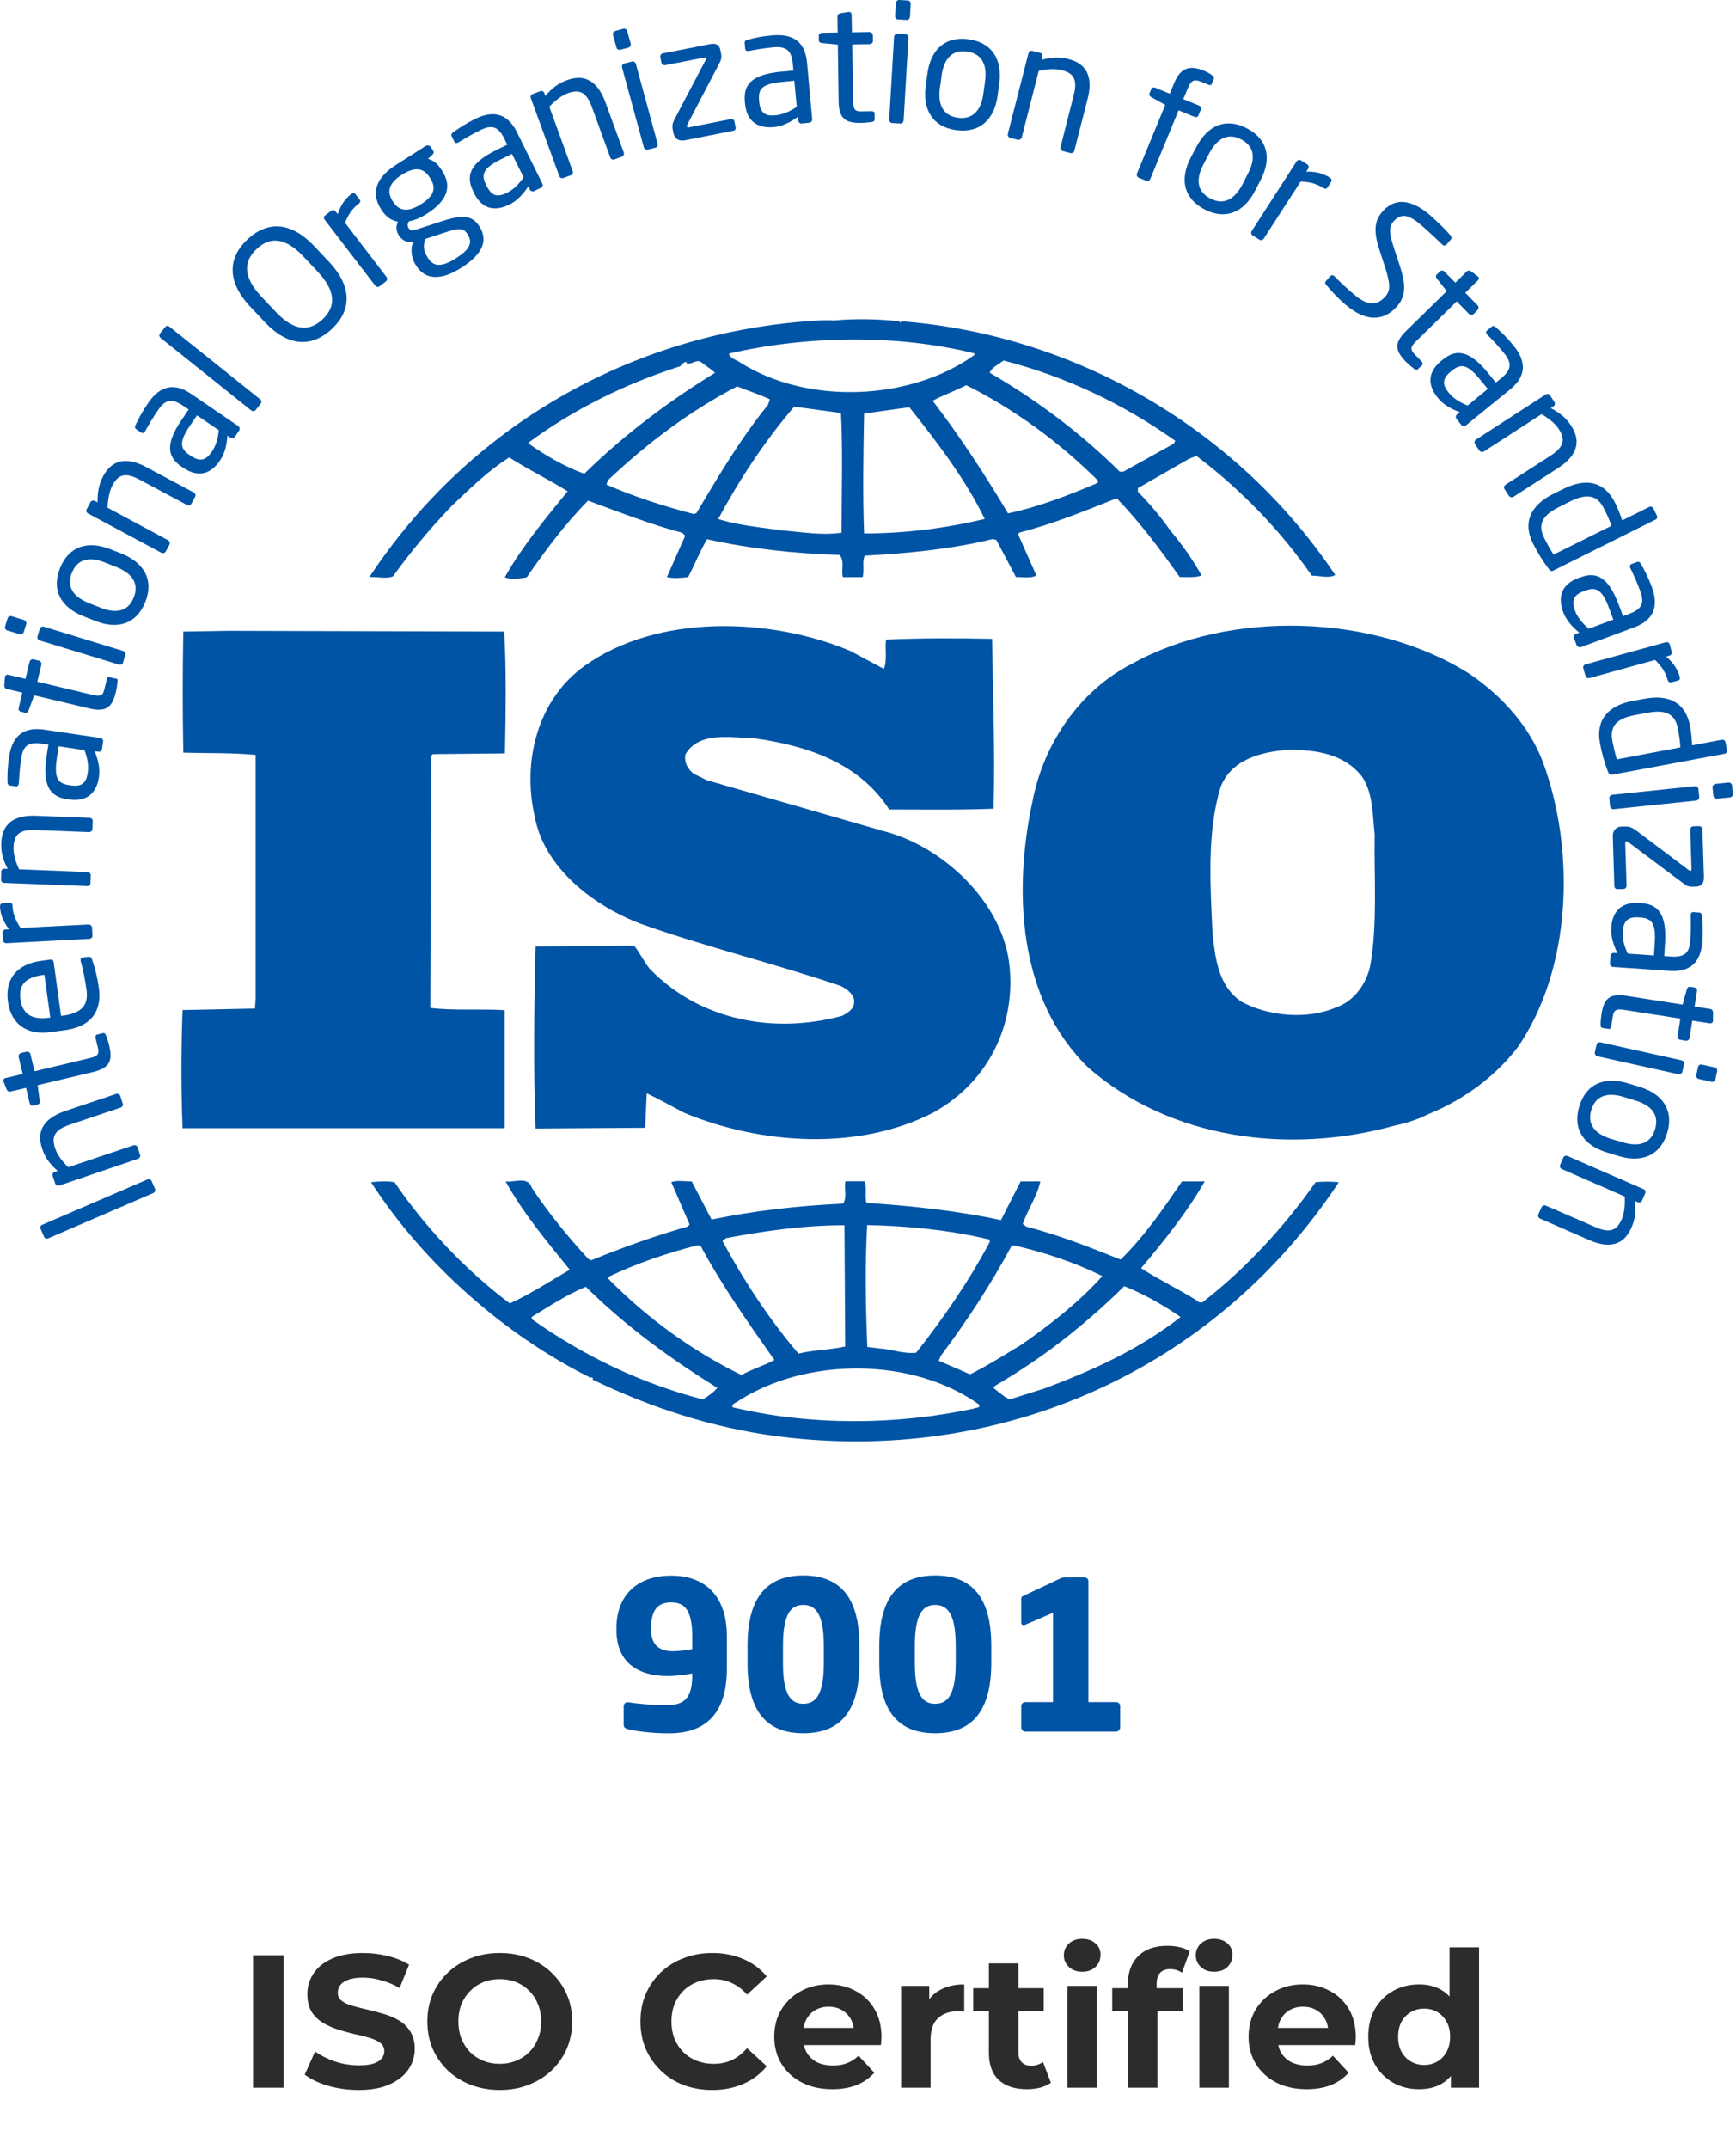 <svg width="101" height="125" viewBox="0 0 101 125" fill="none" xmlns="http://www.w3.org/2000/svg">
<path d="M89.751 44.287C88.985 42.282 87.409 40.489 85.498 39.196C79.977 35.697 71.559 35.442 65.862 38.607C62.753 40.19 60.719 43.32 60.085 46.538C58.931 51.83 59.231 58.126 63.308 62.091C68.072 66.258 74.993 67.181 81.157 65.467C81.448 65.414 82.381 65.177 83.015 64.843L83.2 64.763C85.111 63.972 86.933 62.68 88.298 60.921C91.451 56.332 91.671 49.456 89.751 44.287ZM79.722 56.165C79.51 57.167 78.832 58.205 77.767 58.583C76.067 59.33 73.778 59.119 72.201 58.249C70.881 57.325 70.713 55.787 70.546 54.327C70.414 51.452 70.212 48.41 71.013 45.782C71.647 44.155 73.39 43.733 74.966 43.61C76.622 43.61 78.233 43.865 79.255 45.192C79.889 46.151 79.854 47.399 79.977 48.525C79.933 50.916 80.153 53.747 79.722 56.165Z" fill="#0054A5"/>
<path d="M29.368 58.759C27.968 58.671 26.392 58.794 25.036 58.627L25.08 43.989L25.168 43.866L29.377 43.822C29.421 41.448 29.465 38.898 29.333 36.735L13.306 36.691L10.665 36.735C10.621 38.942 10.621 41.527 10.665 43.778C12.109 43.822 13.465 43.778 14.874 43.91V58.082L14.83 58.663L10.621 58.751C10.533 61.081 10.533 63.331 10.621 65.626H29.359V58.759H29.368Z" fill="#0054A5"/>
<path d="M76.542 68.762C74.754 71.312 72.509 73.765 70.043 75.682C69.955 75.814 69.7 75.761 69.621 75.638C68.555 74.97 67.411 74.433 66.389 73.765C67.754 72.138 69.066 70.512 70.088 68.719H68.767C67.71 70.266 66.6 71.892 65.2 73.264C63.325 72.517 61.634 71.848 59.714 71.347L59.503 71.189C59.803 70.345 60.348 69.554 60.525 68.719H59.38L58.235 70.969C55.725 70.424 52.969 70.134 50.416 69.967C50.284 69.598 50.46 69.053 50.284 68.71H49.183C49.095 69.211 49.306 69.589 49.051 70.011C46.418 70.134 43.864 70.424 41.399 70.934L40.245 68.719C39.822 68.719 39.356 68.639 39.056 68.762L40.122 71.224L39.999 71.347C38.079 71.892 36.221 72.561 34.389 73.308L34.222 73.22C33.033 71.927 31.88 70.512 30.946 69.097C30.735 68.384 29.881 68.798 29.414 68.719C30.436 70.556 31.792 72.183 33.148 73.853C32.003 74.521 30.858 75.269 29.661 75.814C27.107 73.897 24.738 71.391 22.951 68.762C22.44 68.683 22.105 68.719 21.586 68.762C24.65 73.519 29.405 77.686 34.38 80.148C34.38 80.148 34.38 80.113 34.425 80.113C34.46 80.113 34.548 80.192 34.46 80.236C37.824 81.862 41.39 83.032 45.167 83.533C58.217 85.239 70.669 79.7 77.889 68.771C77.528 68.719 76.965 68.719 76.542 68.762ZM58.825 72.517L58.948 72.429C60.78 72.842 62.523 73.431 64.135 74.222C62.77 75.761 61.026 77.097 59.415 78.223C58.438 78.803 57.46 79.436 56.439 79.937L54.616 79.146L54.739 78.856C56.271 76.816 57.636 74.723 58.825 72.517ZM50.451 71.259C52.872 71.303 55.303 71.558 57.548 72.095L57.592 72.218C56.404 74.468 54.915 76.64 53.304 78.68C52.582 78.768 51.904 78.478 51.182 78.434L50.46 78.346C50.363 75.893 50.319 73.721 50.451 71.259ZM42.244 72.016C44.454 71.602 46.744 71.268 49.13 71.268L49.174 78.319C48.276 78.522 47.298 78.522 46.453 78.733C44.71 76.684 43.266 74.468 42.033 72.183L42.244 72.016ZM35.402 74.266C37.066 73.475 38.801 72.886 40.589 72.429L40.765 72.473C41.997 74.767 43.521 76.93 45.053 79.102C44.463 79.436 43.732 79.638 43.142 79.981C40.333 78.609 37.656 76.684 35.402 74.389V74.266ZM40.888 81.397C37.313 80.473 34.002 78.891 30.938 76.728V76.596C31.959 75.972 32.98 75.304 34.081 74.847C36.503 77.229 39.012 79.023 41.733 80.728C41.522 80.983 41.178 81.23 40.888 81.397ZM56.65 81.933C52.15 82.9 47.131 82.935 42.623 81.854C42.535 81.643 42.834 81.599 42.966 81.484C46.92 78.935 53.084 78.935 56.949 81.687C57.081 81.933 56.738 81.854 56.65 81.933ZM60.736 80.772L58.737 81.397C58.394 81.23 58.103 80.975 57.804 80.728L57.892 80.605C60.613 79.023 63.078 77.106 65.412 74.811C66.556 75.269 67.666 75.901 68.687 76.605C66.301 78.478 63.536 79.726 60.736 80.772Z" fill="#0054A5"/>
<path d="M22.862 33.526C23.883 32.111 25.028 30.731 26.305 29.403C27.406 28.357 28.427 27.363 29.625 26.607C30.734 27.319 31.967 27.908 33.024 28.577C31.703 30.194 30.347 31.83 29.369 33.579C29.669 33.711 30.224 33.667 30.646 33.579C31.712 32.041 32.856 30.493 34.212 29.122C36.035 29.79 37.823 30.493 39.698 30.994L39.866 31.161L38.8 33.57C39.267 33.658 39.566 33.614 40.033 33.57C40.412 32.867 40.711 32.076 41.134 31.364C43.599 31.909 46.197 32.199 48.83 32.278C49.173 32.577 48.918 33.201 49.041 33.57H50.186C50.309 33.157 50.142 32.691 50.309 32.322C52.775 32.19 55.364 31.944 57.75 31.355L57.961 31.399L59.106 33.562C59.493 33.562 59.995 33.65 60.295 33.474L59.229 31.065L59.317 30.977C61.263 30.476 63.095 29.728 64.971 28.981C66.291 30.352 67.524 31.979 68.634 33.562C69.1 33.562 69.567 33.606 69.911 33.474C69.4 32.559 68.757 31.645 68.079 30.845C67.524 30.054 66.934 29.35 66.203 28.603V28.392L69.18 26.686L69.611 26.519C72.2 28.48 74.498 30.854 76.321 33.483C76.832 33.483 77.254 33.658 77.686 33.447C71.989 24.945 62.593 19.477 52.44 18.686L52.396 18.765L52.308 18.686C51.163 18.562 49.754 18.518 48.522 18.642C48.055 18.606 47.5 18.642 46.945 18.686C36.748 19.468 27.353 24.691 21.488 33.57C21.929 33.526 22.439 33.694 22.862 33.526ZM40.508 29.86L40.341 29.895C38.598 29.438 36.898 28.893 35.287 28.19L35.366 27.935C37.708 25.728 40.165 23.89 42.886 22.475C43.529 22.73 44.163 22.932 44.797 23.231L44.674 23.556C43.053 25.561 41.776 27.733 40.508 29.86ZM48.962 30.986C47.773 31.153 46.717 30.95 45.519 30.854C44.374 30.687 42.93 30.564 41.785 30.186C43.018 27.9 44.462 25.693 46.206 23.653L48.927 24.022C49.041 26.185 48.962 28.691 48.962 30.986ZM50.274 31.029C50.186 28.814 50.23 26.352 50.274 24.058C51.128 23.934 52.062 23.802 52.907 23.688C54.562 25.772 56.183 27.9 57.292 30.186C54.994 30.731 52.66 31.029 50.274 31.029ZM63.835 28.102C62.17 28.805 60.471 29.473 58.648 29.86C57.327 27.653 55.892 25.438 54.263 23.31C54.862 22.985 55.584 22.73 56.218 22.405C58.983 23.776 61.66 25.737 63.914 27.988L63.835 28.102ZM58.393 20.971C61.968 21.895 65.323 23.468 68.378 25.64L68.29 25.807L65.358 27.434H65.147C62.892 25.192 60.26 23.231 57.583 21.684C57.671 21.393 58.102 21.183 58.393 20.971ZM56.693 20.558V20.646C52.995 23.31 46.998 23.565 43.097 21.103C42.877 20.936 42.455 20.857 42.41 20.567C46.919 19.521 52.229 19.433 56.693 20.558ZM30.769 25.728C33.446 23.767 36.423 22.308 39.566 21.306C39.698 21.174 39.778 21.051 39.945 21.051V21.139C40.288 21.218 40.544 20.84 40.834 21.095C41.09 21.306 41.389 21.473 41.6 21.684C38.968 23.301 36.37 25.227 33.992 27.557C32.848 27.143 31.782 26.519 30.761 25.807V25.728H30.769Z" fill="#0054A5"/>
<path d="M49.002 59.085C45.004 60.175 40.672 59.34 37.783 56.333C37.449 55.911 37.228 55.419 36.894 55.005L31.161 55.049C31.073 58.426 31.029 62.303 31.161 65.644L37.537 65.6L37.625 63.595C38.347 63.929 39.069 64.343 39.791 64.721C44.211 66.558 49.9 66.971 54.285 64.721C57.473 62.971 59.172 59.595 58.706 55.964C58.239 52.421 54.84 49.212 51.397 48.341L41.112 45.378L40.346 45C40.002 44.71 39.791 44.341 39.879 43.875C40.689 42.503 42.556 42.916 43.956 42.952C46.932 43.374 49.988 44.367 51.731 47.084C53.598 47.084 55.764 47.119 57.807 47.04C57.895 43.62 57.772 40.622 57.719 37.158C55.809 37.114 53.466 37.114 51.555 37.202C51.467 37.694 51.635 38.406 51.423 38.907L49.468 37.861C44.793 35.9 38.25 35.698 33.997 38.74C31.232 40.736 30.387 44.332 31.109 47.497C31.663 50.495 34.552 52.711 37.317 53.748C41.094 55.085 45.048 56.043 48.878 57.335C49.257 57.502 49.768 57.88 49.688 58.338C49.68 58.707 49.292 58.927 49.002 59.085Z" fill="#0054A5"/>
<path d="M8.811 68.682L9.023 69.157C9.058 69.245 9.014 69.35 8.917 69.394L2.797 72.032C2.709 72.067 2.604 72.04 2.568 71.944L2.357 71.469C2.322 71.381 2.357 71.284 2.454 71.24L8.582 68.603C8.653 68.568 8.767 68.594 8.811 68.682Z" fill="#0054A5"/>
<path d="M6.998 63.753L7.139 64.184C7.174 64.281 7.121 64.395 7.024 64.421L4.066 65.415C3.159 65.722 2.983 66.118 3.212 66.804C3.335 67.182 3.625 67.551 3.969 67.894L7.764 66.619C7.852 66.584 7.975 66.637 8.002 66.733L8.151 67.173C8.178 67.261 8.125 67.366 8.028 67.402L3.449 68.958C3.352 68.993 3.247 68.949 3.212 68.843L3.062 68.395C3.027 68.298 3.088 68.193 3.185 68.166L3.352 68.105C2.903 67.709 2.63 67.349 2.454 66.821C2.084 65.74 2.595 65.037 3.793 64.623L6.751 63.63C6.857 63.595 6.963 63.648 6.998 63.753Z" fill="#0054A5"/>
<path d="M6.165 60.218C6.235 60.394 6.314 60.632 6.35 60.807C6.552 61.66 6.429 62.108 5.416 62.355L2.194 63.12L2.308 64.034C2.326 64.139 2.29 64.227 2.185 64.245L1.938 64.306C1.841 64.333 1.753 64.271 1.727 64.174L1.516 63.278L0.609 63.489C0.521 63.515 0.424 63.462 0.388 63.366L0.204 62.908C0.204 62.9 0.204 62.891 0.195 62.882C0.177 62.812 0.23 62.724 0.318 62.706L1.322 62.469L1.084 61.475C1.067 61.379 1.128 61.273 1.225 61.247L1.542 61.177C1.639 61.15 1.744 61.212 1.771 61.317L2.009 62.311L5.223 61.546C5.733 61.432 5.777 61.282 5.689 60.913L5.566 60.403C5.54 60.271 5.557 60.201 5.654 60.174L5.98 60.095C6.05 60.069 6.112 60.095 6.165 60.218Z" fill="#0054A5"/>
<path d="M3.12 55.954L3.552 59.093L3.684 59.075C4.802 58.917 5.154 58.425 5.031 57.563C4.96 57.018 4.82 56.332 4.696 55.91C4.696 55.892 4.687 55.884 4.687 55.866C4.679 55.796 4.705 55.708 4.802 55.699L5.119 55.655C5.242 55.638 5.313 55.664 5.357 55.813C5.533 56.332 5.665 56.842 5.753 57.475C5.903 58.556 5.542 59.673 3.789 59.919L2.944 60.033C1.597 60.227 0.646 59.594 0.461 58.258C0.276 56.886 1.042 56.077 2.372 55.892L2.882 55.822C3.014 55.796 3.103 55.84 3.12 55.954ZM2.495 56.71C1.429 56.86 1.077 57.317 1.192 58.143C1.306 58.952 1.826 59.339 2.838 59.198L2.926 59.189L2.583 56.701L2.495 56.71Z" fill="#0054A5"/>
<path d="M0.731 52.691C0.748 53.13 0.889 53.517 1.198 53.974L5.16 53.772C5.257 53.772 5.354 53.851 5.354 53.956L5.38 54.422C5.38 54.519 5.301 54.607 5.195 54.607L0.37 54.862C0.264 54.862 0.176 54.792 0.176 54.695L0.15 54.255C0.141 54.15 0.22 54.071 0.326 54.062L0.528 54.053C0.176 53.596 0.026 53.174 0 52.743C0 52.611 0.044 52.541 0.167 52.532L0.555 52.515C0.66 52.497 0.722 52.559 0.731 52.691Z" fill="#0054A5"/>
<path d="M5.395 47.759L5.377 48.216C5.377 48.322 5.28 48.401 5.183 48.401L2.075 48.278C1.124 48.242 0.816 48.55 0.789 49.271C0.772 49.667 0.904 50.115 1.106 50.563L5.095 50.722C5.192 50.722 5.28 50.818 5.28 50.915L5.262 51.372C5.262 51.469 5.166 51.548 5.069 51.539L0.244 51.355C0.138 51.355 0.059 51.267 0.059 51.17L0.076 50.695C0.076 50.59 0.164 50.519 0.27 50.528L0.446 50.537C0.173 50.001 0.05 49.579 0.076 49.016C0.12 47.882 0.851 47.398 2.11 47.451L5.218 47.574C5.315 47.574 5.395 47.662 5.395 47.759Z" fill="#0054A5"/>
<path d="M6.001 43.134L5.931 43.565C5.913 43.67 5.816 43.741 5.719 43.723L5.508 43.697C5.702 44.18 5.834 44.681 5.755 45.2C5.64 45.991 5.182 46.668 4.011 46.501L3.897 46.484C2.884 46.334 2.47 45.675 2.708 44.004L2.814 43.31L2.444 43.257C1.651 43.143 1.343 43.371 1.238 44.101C1.141 44.708 1.123 45.165 1.097 45.543C1.097 45.56 1.097 45.569 1.088 45.587C1.07 45.675 1.035 45.754 0.912 45.736L0.586 45.692C0.48 45.675 0.436 45.604 0.436 45.473C0.427 45.077 0.436 44.637 0.533 44.004C0.727 42.712 1.458 42.281 2.567 42.44L5.834 42.923C5.939 42.932 6.01 43.029 6.001 43.134ZM3.412 43.407L3.307 44.101C3.139 45.235 3.351 45.569 4.011 45.666L4.126 45.684C4.795 45.78 5.024 45.499 5.103 44.954C5.165 44.523 5.094 44.119 4.918 43.635L3.412 43.407Z" fill="#0054A5"/>
<path d="M6.837 39.644C6.82 39.828 6.784 40.074 6.74 40.25C6.538 41.094 6.221 41.446 5.208 41.209L1.986 40.444L1.669 41.314C1.633 41.411 1.563 41.472 1.457 41.455L1.211 41.393C1.105 41.367 1.061 41.279 1.087 41.182L1.299 40.285L0.392 40.074C0.295 40.057 0.242 39.969 0.251 39.863L0.286 39.371C0.286 39.362 0.295 39.353 0.295 39.345C0.313 39.274 0.392 39.222 0.48 39.248L1.484 39.485L1.721 38.492C1.748 38.395 1.853 38.325 1.95 38.351L2.267 38.43C2.364 38.457 2.426 38.553 2.408 38.659L2.17 39.652L5.384 40.417C5.895 40.532 6.001 40.426 6.08 40.057L6.203 39.547C6.23 39.415 6.283 39.362 6.379 39.389L6.705 39.468C6.811 39.459 6.855 39.512 6.837 39.644Z" fill="#0054A5"/>
<path d="M1.523 36.31L1.382 36.767C1.347 36.864 1.241 36.925 1.144 36.89L0.422 36.67C0.325 36.644 0.264 36.53 0.299 36.433L0.44 35.967C0.475 35.87 0.581 35.809 0.678 35.844L1.4 36.064C1.497 36.108 1.558 36.213 1.523 36.31ZM7.29 38.103L7.158 38.534C7.132 38.631 7.017 38.693 6.921 38.657L2.307 37.251C2.21 37.215 2.148 37.11 2.183 37.013L2.315 36.574C2.351 36.477 2.456 36.415 2.553 36.451L7.167 37.866C7.264 37.892 7.326 37.998 7.29 38.103Z" fill="#0054A5"/>
<path d="M8.45 35.02C7.939 36.312 6.821 36.629 5.527 36.11L4.858 35.846C3.563 35.336 2.973 34.334 3.493 33.05C4.003 31.758 5.122 31.433 6.416 31.943L7.085 32.206C8.38 32.734 8.97 33.736 8.45 35.02ZM6.117 32.725C5.219 32.365 4.505 32.497 4.179 33.323C3.854 34.141 4.276 34.721 5.175 35.081L5.844 35.345C6.742 35.706 7.455 35.574 7.781 34.756C8.107 33.938 7.684 33.349 6.786 32.989L6.117 32.725Z" fill="#0054A5"/>
<path d="M11.349 28.9L11.137 29.296C11.093 29.392 10.97 29.419 10.882 29.375L8.135 27.907C7.289 27.449 6.884 27.599 6.541 28.232C6.356 28.584 6.277 29.049 6.259 29.533L9.781 31.423C9.861 31.467 9.905 31.59 9.861 31.678L9.64 32.083C9.596 32.17 9.482 32.197 9.385 32.153L5.123 29.867C5.026 29.823 4.991 29.709 5.044 29.621L5.264 29.208C5.317 29.12 5.423 29.093 5.52 29.137L5.678 29.225C5.669 28.627 5.748 28.179 6.004 27.695C6.541 26.693 7.413 26.579 8.522 27.177L11.269 28.645C11.366 28.689 11.402 28.803 11.349 28.9Z" fill="#0054A5"/>
<path d="M13.909 25.049L13.663 25.41C13.601 25.497 13.486 25.515 13.399 25.454L13.231 25.339C13.196 25.858 13.09 26.359 12.791 26.799C12.333 27.467 11.629 27.871 10.651 27.203L10.554 27.142C9.709 26.561 9.63 25.788 10.581 24.399L10.977 23.818L10.66 23.607C10.008 23.159 9.621 23.229 9.207 23.836C8.855 24.346 8.635 24.741 8.45 25.067C8.441 25.084 8.432 25.084 8.424 25.102C8.38 25.172 8.3 25.225 8.203 25.155L7.93 24.97C7.842 24.909 7.834 24.821 7.895 24.706C8.063 24.346 8.265 23.959 8.626 23.431C9.366 22.35 10.211 22.289 11.136 22.922L13.865 24.785C13.944 24.847 13.962 24.961 13.909 25.049ZM11.461 24.161L11.065 24.741C10.422 25.682 10.457 26.078 11.012 26.456L11.109 26.517C11.673 26.904 11.998 26.737 12.315 26.289C12.562 25.928 12.677 25.541 12.729 25.023L11.461 24.161Z" fill="#0054A5"/>
<path d="M15.177 23.468L14.869 23.855C14.807 23.925 14.702 23.934 14.614 23.872L9.339 19.652C9.269 19.591 9.242 19.494 9.304 19.406L9.612 19.019C9.674 18.949 9.771 18.931 9.859 19.002L15.133 23.222C15.204 23.274 15.239 23.389 15.177 23.468Z" fill="#0054A5"/>
<path d="M19.299 19.141C18.216 20.152 16.834 20.258 15.399 18.728L14.562 17.84C13.127 16.311 13.312 14.939 14.404 13.919C15.495 12.899 16.869 12.811 18.304 14.341L19.141 15.229C20.576 16.759 20.391 18.122 19.299 19.141ZM17.662 14.93C16.57 13.77 15.689 13.77 14.932 14.482C14.175 15.185 14.113 16.082 15.196 17.242L16.033 18.13C17.124 19.291 18.014 19.282 18.771 18.57C19.519 17.867 19.581 16.979 18.498 15.818L17.662 14.93Z" fill="#0054A5"/>
<path d="M20.864 11.852C20.521 12.116 20.274 12.45 20.072 12.96L22.484 16.108C22.546 16.178 22.528 16.31 22.449 16.371L22.079 16.653C22.009 16.714 21.886 16.697 21.824 16.609L18.892 12.784C18.821 12.705 18.839 12.591 18.918 12.529L19.27 12.257C19.358 12.195 19.464 12.213 19.526 12.301L19.649 12.459C19.825 11.914 20.089 11.553 20.433 11.29C20.538 11.211 20.626 11.211 20.688 11.307L20.926 11.615C20.987 11.685 20.97 11.773 20.864 11.852Z" fill="#0054A5"/>
<path d="M25.154 9.002L24.898 9.239C25.136 9.301 25.418 9.459 25.691 9.89L25.735 9.951C26.289 10.831 26.061 11.657 24.828 12.44C24.405 12.712 24.088 12.818 23.797 12.87C23.701 13.02 23.701 13.152 23.771 13.266C23.859 13.407 23.965 13.433 24.185 13.363L25.567 12.914C26.474 12.615 27.372 12.36 27.848 13.108L27.892 13.169C28.376 13.934 28.165 14.725 26.862 15.56C25.603 16.369 24.713 16.246 24.22 15.464L24.176 15.393C23.894 14.954 23.894 14.426 24.035 14.066L23.965 14.075C23.639 14.127 23.366 13.934 23.199 13.688V13.679C23.058 13.468 23.014 13.169 23.155 12.897C22.759 12.826 22.459 12.615 22.195 12.211L22.151 12.141C21.702 11.428 21.649 10.479 23.023 9.6L24.766 8.492C24.863 8.431 24.995 8.457 25.066 8.554L25.198 8.765C25.259 8.861 25.233 8.932 25.154 9.002ZM25.004 10.329C24.704 9.855 24.247 9.617 23.384 10.162C22.485 10.734 22.565 11.253 22.847 11.701L22.891 11.763C23.111 12.114 23.569 12.475 24.484 11.886C25.347 11.341 25.347 10.866 25.039 10.391L25.004 10.329ZM27.152 13.556C26.95 13.24 26.615 13.275 25.788 13.556L24.74 13.899C24.634 14.242 24.599 14.55 24.872 14.963L24.916 15.033C25.198 15.473 25.638 15.587 26.527 15.024C27.434 14.444 27.478 14.057 27.196 13.618L27.152 13.556Z" fill="#0054A5"/>
<path d="M31.475 10.921L31.079 11.114C30.982 11.158 30.868 11.123 30.824 11.026L30.736 10.841C30.445 11.281 30.11 11.668 29.626 11.905C28.904 12.257 28.085 12.275 27.566 11.211L27.522 11.105C27.073 10.191 27.381 9.461 28.887 8.723L29.512 8.415L29.345 8.072C28.992 7.36 28.622 7.237 27.962 7.562C27.407 7.835 27.02 8.072 26.694 8.266C26.677 8.274 26.668 8.283 26.65 8.292C26.571 8.327 26.483 8.345 26.43 8.23L26.28 7.932C26.236 7.835 26.271 7.756 26.377 7.685C26.694 7.457 27.064 7.211 27.636 6.92C28.816 6.34 29.582 6.701 30.084 7.703L31.546 10.666C31.607 10.762 31.572 10.877 31.475 10.921ZM29.785 8.951L29.16 9.259C28.129 9.769 27.971 10.129 28.27 10.736L28.323 10.833C28.622 11.448 28.992 11.466 29.485 11.22C29.882 11.026 30.163 10.736 30.463 10.314L29.785 8.951Z" fill="#0054A5"/>
<path d="M36.175 9.116L35.744 9.275C35.647 9.31 35.532 9.257 35.506 9.16L34.441 6.241C34.115 5.345 33.71 5.178 33.032 5.424C32.662 5.565 32.292 5.855 31.957 6.206L33.322 9.96C33.357 10.048 33.305 10.171 33.208 10.198L32.767 10.356C32.679 10.391 32.565 10.338 32.538 10.242L30.883 5.705C30.848 5.608 30.892 5.503 30.989 5.468L31.438 5.301C31.535 5.266 31.632 5.318 31.667 5.415L31.728 5.582C32.116 5.125 32.468 4.852 32.996 4.659C34.062 4.272 34.784 4.764 35.224 5.951L36.29 8.87C36.325 8.976 36.272 9.081 36.175 9.116Z" fill="#0054A5"/>
<path d="M36.56 2.771L36.094 2.894C35.997 2.921 35.883 2.859 35.865 2.762L35.662 2.033C35.636 1.936 35.698 1.83 35.794 1.804L36.261 1.672C36.358 1.646 36.472 1.707 36.49 1.804L36.693 2.534C36.719 2.63 36.666 2.736 36.56 2.771ZM38.128 8.591L37.688 8.705C37.591 8.732 37.485 8.67 37.459 8.574L36.191 3.923C36.164 3.826 36.217 3.721 36.323 3.694L36.763 3.58C36.86 3.554 36.966 3.615 36.992 3.712L38.26 8.363C38.295 8.459 38.233 8.565 38.128 8.591Z" fill="#0054A5"/>
<path d="M42.661 7.606L39.852 8.159C39.456 8.239 39.236 8.019 39.183 7.755L39.148 7.579C39.095 7.324 39.121 7.166 39.245 6.937L41.059 3.482C41.067 3.456 41.085 3.421 41.076 3.394C41.067 3.35 41.041 3.333 40.971 3.35L38.708 3.79C38.602 3.808 38.505 3.746 38.479 3.641L38.417 3.324C38.399 3.227 38.461 3.122 38.567 3.104L41.305 2.568C41.684 2.489 41.86 2.638 41.913 2.92L41.957 3.148C41.992 3.342 41.957 3.491 41.842 3.702L39.993 7.236C39.967 7.28 39.958 7.324 39.967 7.351C39.976 7.395 39.993 7.421 40.055 7.412L42.511 6.929C42.617 6.902 42.714 6.973 42.732 7.078L42.793 7.395C42.828 7.482 42.767 7.588 42.661 7.606Z" fill="#0054A5"/>
<path d="M47.086 7.138L46.646 7.182C46.54 7.191 46.452 7.112 46.443 7.006L46.426 6.795C45.994 7.103 45.545 7.34 45.017 7.393C44.215 7.463 43.449 7.182 43.344 6.013L43.335 5.899C43.238 4.879 43.784 4.325 45.466 4.167L46.161 4.105L46.126 3.727C46.056 2.936 45.756 2.69 45.017 2.751C44.4 2.804 43.951 2.892 43.581 2.962C43.564 2.962 43.555 2.962 43.538 2.971C43.449 2.98 43.37 2.953 43.353 2.83L43.326 2.505C43.317 2.4 43.37 2.338 43.511 2.312C43.89 2.206 44.321 2.109 44.955 2.057C46.267 1.942 46.857 2.549 46.954 3.657L47.253 6.945C47.262 7.033 47.192 7.121 47.086 7.138ZM46.214 4.694L45.519 4.764C44.374 4.87 44.101 5.151 44.163 5.819L44.172 5.934C44.233 6.611 44.568 6.76 45.114 6.707C45.545 6.663 45.924 6.496 46.355 6.215L46.214 4.694Z" fill="#0054A5"/>
<path d="M50.719 7.096C50.525 7.122 50.278 7.148 50.102 7.148C49.23 7.166 48.808 6.937 48.79 5.9L48.746 2.594L47.822 2.506C47.716 2.498 47.637 2.436 47.637 2.339V2.084C47.637 1.979 47.707 1.917 47.813 1.909L48.737 1.891L48.72 0.968C48.72 0.871 48.781 0.801 48.887 0.774L49.38 0.695C49.389 0.695 49.407 0.695 49.407 0.695C49.486 0.695 49.547 0.757 49.547 0.854L49.565 1.882L50.587 1.865C50.692 1.865 50.78 1.944 50.78 2.049L50.789 2.375C50.789 2.48 50.701 2.568 50.604 2.568L49.583 2.586L49.636 5.891C49.644 6.41 49.776 6.489 50.155 6.48L50.683 6.471C50.815 6.471 50.886 6.507 50.886 6.603V6.937C50.886 7.016 50.842 7.078 50.719 7.096Z" fill="#0054A5"/>
<path d="M52.369 7.183L51.911 7.157C51.806 7.157 51.726 7.06 51.735 6.955L52.017 2.137C52.026 2.032 52.114 1.952 52.219 1.961L52.677 1.988C52.783 1.996 52.862 2.084 52.853 2.19L52.572 6.999C52.563 7.113 52.475 7.192 52.369 7.183ZM52.739 1.161L52.255 1.135C52.149 1.135 52.07 1.038 52.078 0.933L52.123 0.176C52.131 0.071 52.219 -0.008 52.325 0.001L52.809 0.027C52.915 0.036 52.994 0.124 52.985 0.229L52.941 0.985C52.933 1.091 52.844 1.17 52.739 1.161Z" fill="#0054A5"/>
<path d="M55.636 7.57C54.254 7.385 53.673 6.374 53.858 5.003L53.955 4.29C54.139 2.91 54.967 2.093 56.349 2.286C57.732 2.471 58.322 3.482 58.137 4.853L58.04 5.565C57.855 6.937 57.019 7.754 55.636 7.57ZM57.309 4.739C57.441 3.781 57.142 3.121 56.253 2.998C55.381 2.884 54.914 3.429 54.782 4.396L54.685 5.108C54.553 6.066 54.844 6.726 55.733 6.849C56.605 6.963 57.08 6.418 57.212 5.451L57.309 4.739Z" fill="#0054A5"/>
<path d="M62.282 8.904L61.841 8.79C61.736 8.764 61.683 8.658 61.7 8.561L62.466 5.546C62.704 4.623 62.466 4.254 61.762 4.078C61.375 3.981 60.908 4.016 60.432 4.122L59.446 7.99C59.42 8.087 59.314 8.148 59.217 8.131L58.768 8.016C58.671 7.99 58.619 7.893 58.636 7.788L59.834 3.102C59.86 2.996 59.957 2.935 60.054 2.961L60.512 3.075C60.617 3.093 60.67 3.199 60.644 3.304L60.6 3.48C61.172 3.322 61.621 3.295 62.167 3.436C63.268 3.717 63.593 4.526 63.276 5.757L62.502 8.772C62.484 8.86 62.378 8.931 62.282 8.904Z" fill="#0054A5"/>
<path d="M70.314 4.932L69.891 4.756C69.477 4.589 69.31 4.659 69.107 5.134L68.843 5.767L69.768 6.145C69.865 6.189 69.909 6.286 69.865 6.374L69.724 6.717C69.689 6.805 69.592 6.831 69.495 6.796L68.57 6.418L66.924 10.409C66.888 10.497 66.774 10.55 66.686 10.515L66.254 10.339C66.158 10.304 66.114 10.181 66.149 10.093L67.795 6.101L66.985 5.653C66.888 5.609 66.844 5.512 66.88 5.424L66.977 5.187C67.012 5.099 67.109 5.064 67.205 5.099L68.059 5.451L68.315 4.826C68.702 3.886 69.275 3.798 70.041 4.114C70.278 4.211 70.41 4.299 70.507 4.369C70.595 4.44 70.648 4.501 70.622 4.58L70.499 4.87C70.481 4.958 70.41 4.967 70.314 4.932Z" fill="#0054A5"/>
<path d="M70.071 12.178C68.839 11.527 68.636 10.393 69.279 9.162L69.614 8.529C70.265 7.299 71.313 6.815 72.546 7.466C73.778 8.107 73.99 9.25 73.338 10.481L73.004 11.123C72.37 12.345 71.304 12.82 70.071 12.178ZM72.607 10.094C73.056 9.241 72.995 8.521 72.211 8.107C71.436 7.703 70.811 8.055 70.353 8.916L70.019 9.558C69.569 10.411 69.622 11.132 70.415 11.545C71.19 11.958 71.824 11.598 72.281 10.736L72.607 10.094Z" fill="#0054A5"/>
<path d="M76.983 10.93C76.613 10.701 76.226 10.578 75.671 10.561L73.523 13.884C73.47 13.963 73.347 13.998 73.267 13.937L72.871 13.69C72.792 13.638 72.765 13.523 72.827 13.435L75.433 9.391C75.495 9.303 75.601 9.277 75.689 9.33L76.059 9.567C76.147 9.62 76.164 9.734 76.103 9.822L75.997 9.989C76.578 9.963 77.01 10.104 77.362 10.332C77.476 10.402 77.503 10.49 77.441 10.587L77.23 10.912C77.186 10.991 77.098 11 76.983 10.93Z" fill="#0054A5"/>
<path d="M78.274 17.715C77.772 17.285 77.447 16.907 77.174 16.59C77.068 16.467 77.086 16.423 77.147 16.344L77.394 16.063C77.464 15.983 77.552 15.992 77.614 16.054C77.623 16.063 77.632 16.071 77.64 16.071C77.94 16.388 78.45 16.854 78.785 17.135C79.648 17.874 80.176 17.733 80.608 17.232C80.916 16.88 80.881 16.493 80.581 15.535L80.247 14.515C79.939 13.539 79.921 12.898 80.414 12.326C81.162 11.456 82.131 11.596 83.223 12.537C83.645 12.906 84.156 13.416 84.394 13.698C84.456 13.777 84.473 13.856 84.412 13.926L84.147 14.234C84.086 14.304 83.998 14.304 83.927 14.243C83.918 14.234 83.918 14.234 83.91 14.225C83.61 13.935 83.126 13.478 82.712 13.117C81.972 12.484 81.523 12.37 81.066 12.889C80.775 13.232 80.837 13.627 81.101 14.427L81.418 15.394C81.823 16.599 81.779 17.249 81.277 17.821C80.696 18.489 79.692 18.929 78.274 17.715Z" fill="#0054A5"/>
<path d="M82.269 21.453C82.119 21.339 81.934 21.172 81.802 21.049C81.195 20.425 81.062 19.977 81.811 19.247L84.171 16.935L83.598 16.205C83.528 16.126 83.519 16.029 83.598 15.959L83.783 15.783C83.854 15.713 83.959 15.721 84.03 15.792L84.672 16.442L85.333 15.792C85.403 15.721 85.5 15.721 85.588 15.783L85.984 16.082C85.984 16.082 85.993 16.091 86.002 16.099C86.055 16.152 86.055 16.249 85.984 16.31L85.245 17.031L85.967 17.761C86.037 17.831 86.037 17.954 85.967 18.034L85.738 18.262C85.668 18.332 85.544 18.332 85.465 18.262L84.752 17.532L82.392 19.845C82.022 20.205 82.057 20.355 82.322 20.627L82.691 21.005C82.779 21.102 82.806 21.172 82.735 21.242L82.498 21.471C82.445 21.524 82.374 21.524 82.269 21.453Z" fill="#0054A5"/>
<path d="M85.017 24.713L84.744 24.37C84.673 24.291 84.691 24.168 84.77 24.107L84.929 23.975C84.436 23.79 83.978 23.544 83.652 23.14C83.141 22.515 82.948 21.724 83.863 20.977L83.951 20.907C84.744 20.265 85.519 20.397 86.584 21.707L87.024 22.252L87.324 22.014C87.94 21.513 87.975 21.126 87.517 20.555C87.13 20.08 86.813 19.746 86.54 19.482C86.531 19.465 86.522 19.456 86.514 19.447C86.461 19.377 86.426 19.298 86.522 19.219L86.778 19.008C86.857 18.937 86.945 18.955 87.042 19.052C87.341 19.306 87.658 19.614 88.063 20.107C88.891 21.126 88.715 21.962 87.852 22.656L85.29 24.74C85.202 24.801 85.078 24.793 85.017 24.713ZM86.558 22.621L86.117 22.085C85.395 21.197 85.008 21.126 84.488 21.548L84.4 21.619C83.872 22.049 83.934 22.41 84.286 22.841C84.559 23.175 84.911 23.395 85.387 23.588L86.558 22.621Z" fill="#0054A5"/>
<path d="M87.785 28.837L87.538 28.459C87.477 28.371 87.503 28.257 87.591 28.195L90.206 26.507C91.007 25.989 91.078 25.558 90.69 24.96C90.479 24.626 90.109 24.336 89.687 24.09L86.332 26.261C86.252 26.314 86.129 26.296 86.068 26.208L85.812 25.822C85.759 25.742 85.786 25.619 85.874 25.567L89.924 22.947C90.012 22.894 90.127 22.903 90.18 22.991L90.435 23.386C90.497 23.474 90.461 23.588 90.373 23.641L90.224 23.738C90.752 24.019 91.104 24.292 91.412 24.767C92.029 25.716 91.712 26.534 90.655 27.219L88.04 28.907C87.961 28.951 87.846 28.925 87.785 28.837Z" fill="#0054A5"/>
<path d="M90.113 33.102C89.752 32.627 89.453 32.134 89.189 31.616C88.564 30.358 89.092 29.365 90.36 28.732L90.968 28.433C92.297 27.774 93.345 28.011 93.961 29.242C94.093 29.506 94.269 29.91 94.375 30.271L95.951 29.488C96.039 29.444 96.145 29.479 96.189 29.567L96.4 29.998C96.444 30.077 96.409 30.183 96.312 30.227L90.386 33.181C90.29 33.242 90.219 33.242 90.113 33.102ZM93.75 30.587C93.662 30.279 93.451 29.84 93.31 29.567C92.896 28.732 92.244 28.723 91.337 29.172L90.73 29.479C89.805 29.936 89.418 30.455 89.84 31.29C89.981 31.581 90.21 31.985 90.386 32.258L93.75 30.587Z" fill="#0054A5"/>
<path d="M91.724 37.517L91.575 37.113C91.539 37.016 91.592 36.902 91.689 36.867L91.883 36.796C91.478 36.462 91.126 36.093 90.941 35.592C90.668 34.836 90.729 34.027 91.847 33.614L91.953 33.579C92.913 33.218 93.591 33.605 94.181 35.179L94.427 35.838L94.78 35.706C95.528 35.425 95.687 35.082 95.431 34.387C95.22 33.807 95.026 33.403 94.859 33.06C94.85 33.042 94.85 33.033 94.841 33.016C94.815 32.937 94.815 32.849 94.929 32.805L95.237 32.691C95.334 32.656 95.414 32.691 95.475 32.814C95.669 33.157 95.88 33.543 96.1 34.141C96.558 35.372 96.118 36.102 95.079 36.489L91.98 37.64C91.874 37.667 91.76 37.614 91.724 37.517ZM93.864 36.04L93.617 35.381C93.221 34.308 92.878 34.115 92.244 34.352L92.138 34.387C91.495 34.625 91.442 34.985 91.627 35.504C91.777 35.917 92.041 36.225 92.429 36.568L93.864 36.04Z" fill="#0054A5"/>
<path d="M97.02 39.537C96.906 39.124 96.685 38.764 96.289 38.386L92.468 39.441C92.371 39.467 92.256 39.406 92.239 39.309L92.115 38.861C92.089 38.764 92.151 38.667 92.256 38.641L96.914 37.357C97.011 37.331 97.117 37.375 97.143 37.48L97.258 37.911C97.284 38.008 97.222 38.104 97.126 38.139L96.932 38.192C97.372 38.562 97.61 38.948 97.724 39.353C97.76 39.485 97.724 39.564 97.61 39.59L97.24 39.687C97.126 39.713 97.055 39.66 97.02 39.537Z" fill="#0054A5"/>
<path d="M93.558 44.9C93.338 44.346 93.189 43.792 93.083 43.22C92.828 41.831 93.611 41.022 95.003 40.767L95.672 40.644C97.133 40.372 98.076 40.891 98.331 42.245C98.384 42.535 98.437 42.974 98.445 43.352L100.18 43.027C100.268 43.009 100.365 43.071 100.391 43.168L100.479 43.642C100.497 43.739 100.435 43.827 100.339 43.844L93.823 45.058C93.691 45.075 93.62 45.067 93.558 44.9ZM97.759 43.475C97.759 43.159 97.671 42.666 97.618 42.376C97.451 41.462 96.825 41.269 95.83 41.462L95.161 41.585C94.14 41.77 93.638 42.165 93.805 43.089C93.867 43.405 93.972 43.853 94.06 44.17L97.759 43.475Z" fill="#0054A5"/>
<path d="M93.674 46.899L93.63 46.441C93.621 46.336 93.691 46.248 93.797 46.23L98.605 45.729C98.71 45.721 98.798 45.791 98.816 45.896L98.86 46.353C98.869 46.459 98.79 46.547 98.693 46.565L93.894 47.066C93.779 47.074 93.683 47.004 93.674 46.899ZM99.688 46.292L99.635 45.808C99.626 45.703 99.705 45.615 99.802 45.597L100.559 45.518C100.665 45.51 100.753 45.58 100.771 45.685L100.815 46.169C100.824 46.274 100.753 46.371 100.647 46.38L99.89 46.459C99.793 46.468 99.697 46.398 99.688 46.292Z" fill="#0054A5"/>
<path d="M93.921 51.532L93.833 48.675C93.815 48.262 94.071 48.086 94.335 48.077H94.52C94.784 48.068 94.925 48.121 95.145 48.271L98.262 50.618C98.288 50.636 98.315 50.653 98.35 50.653C98.385 50.653 98.42 50.627 98.412 50.556L98.341 48.253C98.341 48.148 98.42 48.06 98.526 48.06L98.852 48.051C98.957 48.051 99.046 48.13 99.046 48.235L99.134 51.022C99.142 51.409 98.966 51.559 98.685 51.567L98.456 51.576C98.253 51.585 98.112 51.523 97.927 51.374L94.731 48.983C94.687 48.947 94.652 48.939 94.625 48.939C94.581 48.939 94.555 48.947 94.555 49.018L94.634 51.515C94.634 51.62 94.555 51.708 94.449 51.708L94.124 51.717C94.009 51.726 93.921 51.647 93.921 51.532Z" fill="#0054A5"/>
<path d="M93.664 56.04L93.699 55.601C93.708 55.495 93.796 55.416 93.902 55.425L94.104 55.443C93.875 54.968 93.708 54.484 93.743 53.957C93.796 53.148 94.201 52.444 95.381 52.524L95.496 52.532C96.517 52.603 96.984 53.236 96.869 54.915L96.825 55.609L97.204 55.636C97.996 55.689 98.296 55.443 98.34 54.704C98.384 54.089 98.375 53.64 98.366 53.253C98.366 53.236 98.366 53.227 98.366 53.209C98.375 53.121 98.41 53.042 98.525 53.051L98.859 53.078C98.965 53.086 99.018 53.157 99.018 53.288C99.062 53.675 99.088 54.115 99.044 54.757C98.947 56.067 98.252 56.55 97.133 56.471L93.84 56.242C93.743 56.242 93.664 56.146 93.664 56.04ZM96.226 55.574L96.27 54.88C96.35 53.737 96.121 53.42 95.451 53.368L95.337 53.359C94.659 53.315 94.457 53.623 94.412 54.168C94.386 54.599 94.483 55.003 94.703 55.469L96.226 55.574Z" fill="#0054A5"/>
<path d="M93.121 59.611C93.121 59.417 93.147 59.171 93.174 58.995C93.306 58.134 93.597 57.756 94.627 57.923L97.894 58.433L98.14 57.545C98.166 57.448 98.237 57.378 98.334 57.395L98.589 57.439C98.695 57.457 98.748 57.536 98.73 57.641L98.589 58.547L99.505 58.688C99.602 58.705 99.663 58.784 99.663 58.881V59.382C99.663 59.391 99.663 59.4 99.663 59.409C99.646 59.479 99.575 59.54 99.478 59.523L98.457 59.365L98.299 60.376C98.281 60.481 98.184 60.551 98.078 60.534L97.761 60.481C97.656 60.464 97.585 60.367 97.603 60.261L97.761 59.25L94.495 58.74C93.984 58.661 93.887 58.776 93.826 59.154L93.746 59.672C93.72 59.804 93.676 59.866 93.588 59.848L93.262 59.795C93.174 59.787 93.121 59.734 93.121 59.611Z" fill="#0054A5"/>
<path d="M92.788 61.209L92.885 60.77C92.911 60.664 93.008 60.603 93.114 60.629L97.834 61.675C97.939 61.702 98.001 61.798 97.974 61.904L97.878 62.343C97.851 62.44 97.754 62.511 97.649 62.484L92.929 61.438C92.832 61.412 92.77 61.306 92.788 61.209ZM98.688 62.537L98.793 62.062C98.811 61.965 98.917 61.895 99.022 61.922L99.762 62.089C99.859 62.106 99.929 62.212 99.903 62.317L99.797 62.783C99.771 62.889 99.674 62.95 99.568 62.924L98.829 62.757C98.732 62.739 98.67 62.634 98.688 62.537Z" fill="#0054A5"/>
<path d="M91.887 64.341C92.292 63.013 93.375 62.609 94.714 63.013L95.401 63.224C96.73 63.629 97.399 64.578 96.994 65.906C96.589 67.233 95.497 67.646 94.168 67.242L93.481 67.031C92.143 66.626 91.473 65.668 91.887 64.341ZM94.406 66.442C95.33 66.723 96.035 66.539 96.29 65.686C96.545 64.842 96.079 64.297 95.154 64.015L94.467 63.804C93.543 63.523 92.847 63.708 92.583 64.552C92.328 65.396 92.785 65.95 93.719 66.24L94.406 66.442Z" fill="#0054A5"/>
<path d="M89.5 70.635L89.685 70.222C89.729 70.126 89.844 70.082 89.941 70.126L92.793 71.365C93.665 71.752 94.061 71.576 94.352 70.917C94.51 70.547 94.546 70.082 94.528 69.598L90.865 67.998C90.777 67.963 90.724 67.849 90.768 67.752L90.953 67.33C90.988 67.242 91.103 67.198 91.2 67.242L95.62 69.167C95.717 69.211 95.761 69.308 95.717 69.405L95.532 69.835C95.488 69.932 95.382 69.967 95.285 69.923L95.118 69.853C95.18 70.442 95.144 70.89 94.916 71.409C94.466 72.447 93.604 72.631 92.459 72.13L89.606 70.882C89.509 70.846 89.465 70.732 89.5 70.635Z" fill="#0054A5"/>
<path d="M38.928 100.818C37.836 100.818 37.043 100.695 36.55 100.581C36.356 100.537 36.286 100.458 36.286 100.317V99.271C36.286 99.104 36.374 99.016 36.506 99.016C36.532 99.016 36.541 99.016 36.568 99.016C37.149 99.112 38.056 99.183 38.769 99.183C39.834 99.183 40.275 98.761 40.275 97.424V97.337C39.958 97.398 39.359 97.486 38.848 97.486C37.219 97.486 35.863 96.791 35.863 94.796V94.708C35.863 92.879 36.973 91.648 39.051 91.648C40.997 91.648 42.291 92.791 42.291 95.192V97.038C42.291 99.754 40.979 100.818 38.928 100.818ZM40.275 95.183C40.275 93.547 39.755 93.204 39.051 93.204C38.382 93.204 37.88 93.512 37.88 94.699V94.787C37.88 95.781 38.461 96.044 39.174 96.044C39.482 96.044 39.993 95.974 40.275 95.921V95.183Z" fill="#0054A5"/>
<path d="M46.741 100.815C44.69 100.815 43.492 99.646 43.492 96.753V95.716C43.492 92.824 44.69 91.637 46.741 91.637C48.793 91.637 49.999 92.815 49.999 95.716V96.753C49.999 99.646 48.793 100.815 46.741 100.815ZM47.93 95.716C47.93 93.808 47.41 93.351 46.733 93.351C46.054 93.351 45.553 93.808 45.553 95.716V96.753C45.553 98.661 46.063 99.101 46.733 99.101C47.41 99.101 47.93 98.661 47.93 96.753V95.716Z" fill="#0054A5"/>
<path d="M54.405 100.815C52.354 100.815 51.156 99.646 51.156 96.753V95.716C51.156 92.824 52.354 91.637 54.405 91.637C56.466 91.637 57.672 92.815 57.672 95.716V96.753C57.663 99.646 56.457 100.815 54.405 100.815ZM55.603 95.716C55.603 93.808 55.083 93.351 54.405 93.351C53.736 93.351 53.225 93.808 53.225 95.716V96.753C53.225 98.661 53.736 99.101 54.405 99.101C55.083 99.101 55.603 98.661 55.603 96.753V95.716Z" fill="#0054A5"/>
<path d="M61.263 98.996V93.809L59.687 94.486C59.625 94.513 59.581 94.521 59.546 94.521C59.458 94.521 59.414 94.46 59.414 94.363V92.992C59.414 92.904 59.449 92.86 59.537 92.825L61.721 91.796C61.809 91.761 61.88 91.752 62.003 91.752H63.095C63.227 91.752 63.324 91.849 63.324 91.981V99.005H64.926C65.058 99.005 65.173 99.102 65.173 99.234V100.473C65.173 100.605 65.058 100.719 64.926 100.719H59.661C59.529 100.719 59.414 100.605 59.414 100.473V99.234C59.414 99.102 59.529 99.005 59.661 99.005H61.263V98.996Z" fill="#0054A5"/>
<path d="M14.723 121.43V113.73H16.505V121.43H14.723ZM20.862 121.562C20.246 121.562 19.656 121.481 19.091 121.32C18.527 121.151 18.072 120.935 17.727 120.671L18.332 119.329C18.662 119.563 19.051 119.758 19.498 119.912C19.953 120.058 20.411 120.132 20.873 120.132C21.225 120.132 21.508 120.099 21.72 120.033C21.94 119.959 22.102 119.86 22.204 119.736C22.307 119.611 22.358 119.468 22.358 119.307C22.358 119.101 22.278 118.94 22.116 118.823C21.955 118.698 21.742 118.599 21.478 118.526C21.214 118.445 20.921 118.372 20.598 118.306C20.283 118.232 19.964 118.144 19.641 118.042C19.326 117.939 19.036 117.807 18.772 117.646C18.508 117.484 18.292 117.272 18.123 117.008C17.962 116.744 17.881 116.406 17.881 115.996C17.881 115.556 17.999 115.156 18.233 114.797C18.475 114.43 18.835 114.14 19.311 113.928C19.795 113.708 20.4 113.598 21.126 113.598C21.61 113.598 22.087 113.656 22.556 113.774C23.026 113.884 23.44 114.052 23.799 114.28L23.249 115.633C22.89 115.427 22.531 115.277 22.171 115.182C21.812 115.079 21.46 115.028 21.115 115.028C20.771 115.028 20.488 115.068 20.268 115.149C20.048 115.229 19.891 115.336 19.795 115.468C19.7 115.592 19.652 115.739 19.652 115.908C19.652 116.106 19.733 116.267 19.894 116.392C20.056 116.509 20.268 116.604 20.532 116.678C20.796 116.751 21.086 116.824 21.401 116.898C21.724 116.971 22.043 117.055 22.358 117.151C22.681 117.246 22.974 117.374 23.238 117.536C23.502 117.697 23.715 117.91 23.876 118.174C24.045 118.438 24.129 118.771 24.129 119.175C24.129 119.607 24.008 120.003 23.766 120.363C23.524 120.722 23.161 121.012 22.677 121.232C22.201 121.452 21.596 121.562 20.862 121.562ZM29.087 121.562C28.478 121.562 27.914 121.463 27.393 121.265C26.88 121.067 26.432 120.788 26.051 120.429C25.677 120.069 25.384 119.648 25.171 119.164C24.966 118.68 24.863 118.152 24.863 117.58C24.863 117.008 24.966 116.48 25.171 115.996C25.384 115.512 25.681 115.09 26.062 114.731C26.443 114.371 26.891 114.093 27.404 113.895C27.917 113.697 28.475 113.598 29.076 113.598C29.685 113.598 30.242 113.697 30.748 113.895C31.261 114.093 31.705 114.371 32.079 114.731C32.46 115.09 32.757 115.512 32.97 115.996C33.183 116.472 33.289 117 33.289 117.58C33.289 118.152 33.183 118.683 32.97 119.175C32.757 119.659 32.46 120.08 32.079 120.44C31.705 120.792 31.261 121.067 30.748 121.265C30.242 121.463 29.688 121.562 29.087 121.562ZM29.076 120.044C29.421 120.044 29.736 119.985 30.022 119.868C30.315 119.75 30.572 119.582 30.792 119.362C31.012 119.142 31.181 118.881 31.298 118.581C31.423 118.28 31.485 117.946 31.485 117.58C31.485 117.213 31.423 116.879 31.298 116.579C31.181 116.278 31.012 116.018 30.792 115.798C30.579 115.578 30.326 115.409 30.033 115.292C29.74 115.174 29.421 115.116 29.076 115.116C28.731 115.116 28.412 115.174 28.119 115.292C27.833 115.409 27.58 115.578 27.36 115.798C27.14 116.018 26.968 116.278 26.843 116.579C26.726 116.879 26.667 117.213 26.667 117.58C26.667 117.939 26.726 118.273 26.843 118.581C26.968 118.881 27.136 119.142 27.349 119.362C27.569 119.582 27.826 119.75 28.119 119.868C28.412 119.985 28.731 120.044 29.076 120.044ZM41.429 121.562C40.835 121.562 40.281 121.466 39.768 121.276C39.262 121.078 38.822 120.799 38.448 120.44C38.074 120.08 37.78 119.659 37.568 119.175C37.362 118.691 37.26 118.159 37.26 117.58C37.26 117 37.362 116.469 37.568 115.985C37.78 115.501 38.074 115.079 38.448 114.72C38.829 114.36 39.273 114.085 39.779 113.895C40.285 113.697 40.838 113.598 41.44 113.598C42.107 113.598 42.708 113.715 43.244 113.95C43.786 114.177 44.241 114.514 44.608 114.962L43.464 116.018C43.2 115.717 42.906 115.493 42.584 115.347C42.261 115.193 41.909 115.116 41.528 115.116C41.168 115.116 40.838 115.174 40.538 115.292C40.237 115.409 39.977 115.578 39.757 115.798C39.537 116.018 39.364 116.278 39.24 116.579C39.122 116.879 39.064 117.213 39.064 117.58C39.064 117.946 39.122 118.28 39.24 118.581C39.364 118.881 39.537 119.142 39.757 119.362C39.977 119.582 40.237 119.75 40.538 119.868C40.838 119.985 41.168 120.044 41.528 120.044C41.909 120.044 42.261 119.97 42.584 119.824C42.906 119.67 43.2 119.439 43.464 119.131L44.608 120.187C44.241 120.634 43.786 120.975 43.244 121.21C42.708 121.444 42.103 121.562 41.429 121.562ZM48.423 121.518C47.748 121.518 47.154 121.386 46.641 121.122C46.135 120.858 45.742 120.498 45.464 120.044C45.185 119.582 45.046 119.057 45.046 118.471C45.046 117.877 45.181 117.352 45.453 116.898C45.731 116.436 46.109 116.076 46.586 115.82C47.062 115.556 47.602 115.424 48.203 115.424C48.782 115.424 49.303 115.548 49.765 115.798C50.234 116.04 50.605 116.392 50.876 116.854C51.147 117.308 51.283 117.855 51.283 118.493C51.283 118.559 51.279 118.636 51.272 118.724C51.264 118.804 51.257 118.881 51.25 118.955H46.443V117.954H50.348L49.688 118.251C49.688 117.943 49.626 117.675 49.501 117.448C49.376 117.22 49.204 117.044 48.984 116.92C48.764 116.788 48.507 116.722 48.214 116.722C47.92 116.722 47.66 116.788 47.433 116.92C47.213 117.044 47.041 117.224 46.916 117.459C46.791 117.686 46.729 117.957 46.729 118.273V118.537C46.729 118.859 46.798 119.145 46.938 119.395C47.084 119.637 47.286 119.824 47.543 119.956C47.807 120.08 48.115 120.143 48.467 120.143C48.782 120.143 49.057 120.095 49.292 120C49.534 119.904 49.754 119.761 49.952 119.571L50.865 120.561C50.593 120.869 50.252 121.107 49.842 121.276C49.431 121.437 48.958 121.518 48.423 121.518ZM52.425 121.43V115.512H54.064V117.184L53.833 116.7C54.009 116.282 54.292 115.966 54.68 115.754C55.069 115.534 55.542 115.424 56.099 115.424V117.008C56.026 117 55.96 116.997 55.901 116.997C55.843 116.989 55.78 116.986 55.714 116.986C55.245 116.986 54.864 117.121 54.57 117.393C54.284 117.657 54.141 118.071 54.141 118.636V121.43H52.425ZM59.744 121.518C59.047 121.518 58.504 121.342 58.116 120.99C57.727 120.63 57.533 120.099 57.533 119.395V114.203H59.249V119.373C59.249 119.622 59.315 119.816 59.447 119.956C59.579 120.088 59.758 120.154 59.986 120.154C60.257 120.154 60.488 120.08 60.679 119.934L61.141 121.144C60.965 121.268 60.752 121.364 60.503 121.43C60.261 121.488 60.008 121.518 59.744 121.518ZM56.62 116.964V115.644H60.723V116.964H56.62ZM62.104 121.43V115.512H63.82V121.43H62.104ZM62.962 114.687C62.647 114.687 62.39 114.595 62.192 114.412C61.994 114.228 61.895 114.001 61.895 113.73C61.895 113.458 61.994 113.231 62.192 113.048C62.39 112.864 62.647 112.773 62.962 112.773C63.277 112.773 63.534 112.861 63.732 113.037C63.93 113.205 64.029 113.425 64.029 113.697C64.029 113.983 63.93 114.221 63.732 114.412C63.541 114.595 63.285 114.687 62.962 114.687ZM65.622 121.43V115.38C65.622 114.712 65.82 114.181 66.216 113.785C66.612 113.381 67.176 113.18 67.91 113.18C68.159 113.18 68.397 113.205 68.625 113.257C68.859 113.308 69.057 113.389 69.219 113.499L68.768 114.742C68.672 114.676 68.566 114.624 68.449 114.588C68.331 114.551 68.207 114.533 68.075 114.533C67.825 114.533 67.631 114.606 67.492 114.753C67.36 114.892 67.294 115.105 67.294 115.391V115.941L67.338 116.678V121.43H65.622ZM64.709 116.964V115.644H68.812V116.964H64.709ZM69.78 121.43V115.512H71.496V121.43H69.78ZM70.638 114.687C70.322 114.687 70.066 114.595 69.868 114.412C69.67 114.228 69.571 114.001 69.571 113.73C69.571 113.458 69.67 113.231 69.868 113.048C70.066 112.864 70.322 112.773 70.638 112.773C70.953 112.773 71.21 112.861 71.408 113.037C71.606 113.205 71.705 113.425 71.705 113.697C71.705 113.983 71.606 114.221 71.408 114.412C71.217 114.595 70.96 114.687 70.638 114.687ZM76.019 121.518C75.345 121.518 74.751 121.386 74.237 121.122C73.731 120.858 73.339 120.498 73.061 120.044C72.782 119.582 72.642 119.057 72.642 118.471C72.642 117.877 72.778 117.352 73.049 116.898C73.328 116.436 73.706 116.076 74.183 115.82C74.659 115.556 75.198 115.424 75.799 115.424C76.379 115.424 76.9 115.548 77.362 115.798C77.831 116.04 78.201 116.392 78.472 116.854C78.744 117.308 78.879 117.855 78.879 118.493C78.879 118.559 78.876 118.636 78.868 118.724C78.861 118.804 78.854 118.881 78.847 118.955H74.04V117.954H77.945L77.284 118.251C77.284 117.943 77.222 117.675 77.097 117.448C76.973 117.22 76.8 117.044 76.581 116.92C76.361 116.788 76.104 116.722 75.811 116.722C75.517 116.722 75.257 116.788 75.029 116.92C74.809 117.044 74.637 117.224 74.513 117.459C74.388 117.686 74.326 117.957 74.326 118.273V118.537C74.326 118.859 74.395 119.145 74.534 119.395C74.681 119.637 74.883 119.824 75.139 119.956C75.403 120.08 75.712 120.143 76.064 120.143C76.379 120.143 76.654 120.095 76.888 120C77.13 119.904 77.35 119.761 77.549 119.571L78.462 120.561C78.19 120.869 77.849 121.107 77.439 121.276C77.028 121.437 76.555 121.518 76.019 121.518ZM82.563 121.518C82.006 121.518 81.503 121.393 81.056 121.144C80.609 120.887 80.253 120.531 79.989 120.077C79.732 119.622 79.604 119.087 79.604 118.471C79.604 117.847 79.732 117.308 79.989 116.854C80.253 116.399 80.609 116.047 81.056 115.798C81.503 115.548 82.006 115.424 82.563 115.424C83.062 115.424 83.498 115.534 83.872 115.754C84.246 115.974 84.536 116.307 84.741 116.755C84.946 117.202 85.049 117.774 85.049 118.471C85.049 119.16 84.95 119.732 84.752 120.187C84.554 120.634 84.268 120.968 83.894 121.188C83.527 121.408 83.084 121.518 82.563 121.518ZM82.86 120.11C83.139 120.11 83.392 120.044 83.619 119.912C83.846 119.78 84.026 119.593 84.158 119.351C84.297 119.101 84.367 118.808 84.367 118.471C84.367 118.126 84.297 117.833 84.158 117.591C84.026 117.349 83.846 117.162 83.619 117.03C83.392 116.898 83.139 116.832 82.86 116.832C82.574 116.832 82.317 116.898 82.09 117.03C81.863 117.162 81.679 117.349 81.54 117.591C81.408 117.833 81.342 118.126 81.342 118.471C81.342 118.808 81.408 119.101 81.54 119.351C81.679 119.593 81.863 119.78 82.09 119.912C82.317 120.044 82.574 120.11 82.86 120.11ZM84.411 121.43V120.22L84.444 118.46L84.334 116.711V113.268H86.05V121.43H84.411Z" fill="#2C2C2C"/>
</svg>
